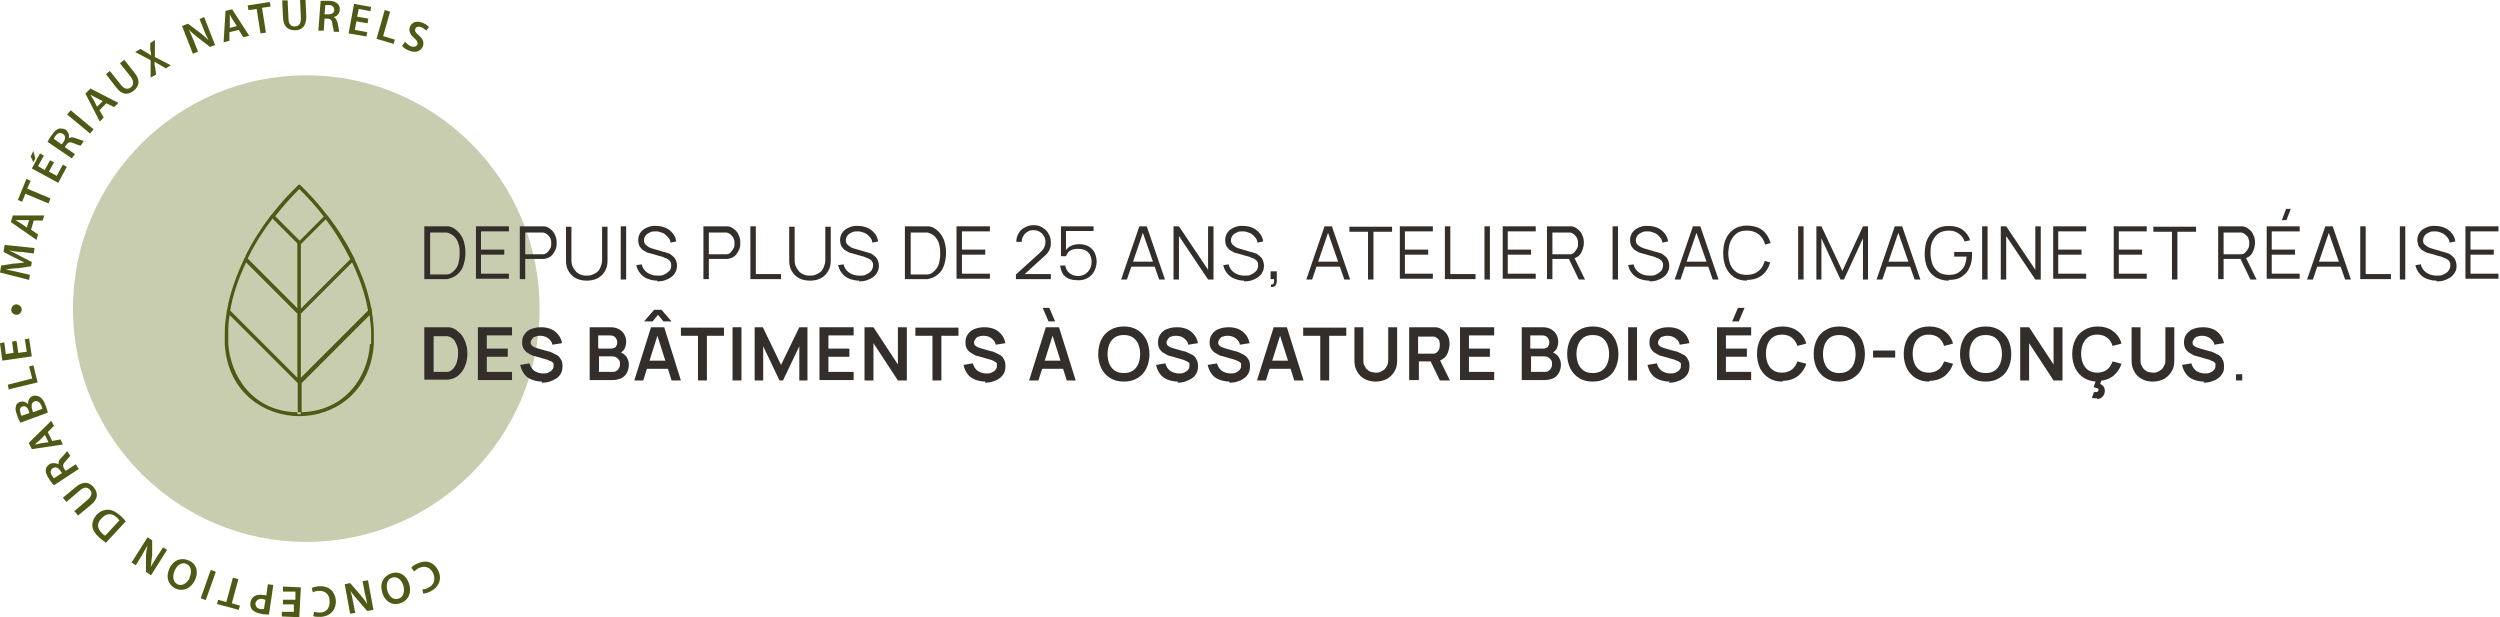 <?xml version="1.0" encoding="UTF-8"?>
<svg id="Calque_1" xmlns="http://www.w3.org/2000/svg" xmlns:xlink="http://www.w3.org/1999/xlink" version="1.1" viewBox="0 0 644 159">
  <!-- Generator: Adobe Illustrator 29.1.0, SVG Export Plug-In . SVG Version: 2.1.0 Build 142)  -->
  <defs>
    <style>
      .st0 {
        fill: none;
      }

      .st1 {
        fill: #4f5815;
      }

      .st2 {
        fill: #c9cdb0;
      }

      .st3 {
        fill: #332e2a;
      }

      .st4 {
        clip-path: url(#clippath);
      }
    </style>
    <clipPath id="clippath">
      <rect class="st0" width="139" height="159"/>
    </clipPath>
  </defs>
  <g id="Calque_11" data-name="Calque_1">
    <g class="st4">
      <g>
        <path class="st2" d="M78.9,139.6c33.2,0,60.1-26.9,60.1-60.1s-26.9-60.1-60.1-60.1-60.1,26.9-60.1,60.1,26.9,60.1,60.1,60.1Z"/>
        <path class="st1" d="M96.3,85.9c0-1.8-.2-3.7-.5-5.6,0-.4,0-.7-.2-1.1-.8-4.2-2.3-8.3-4.2-12.3,0-.3-.3-.6-.4-.9-1.8-3.6-4-7.1-6.4-10.2-.2-.2-.4-.5-.6-.7-2.1-2.8-4.4-5.2-6.6-7.4-.2-.2-.5-.2-.6,0-2.2,2.1-4.5,4.6-6.6,7.3-.2.2-.4.5-.6.7-2.4,3.2-4.6,6.6-6.4,10.3,0,.3-.3.6-.4.9-1.9,4-3.4,8.2-4.2,12.3,0,.4-.2.7-.2,1.1-.3,1.9-.5,3.7-.5,5.6v2.8c.8,12.7,10.5,18.5,19.2,18.5s18.3-5.8,19.2-18.5v-2.8h0ZM94.8,80l-17.3,17.3v-16.5l13.2-13.2c1.9,4,3.4,8.2,4.1,12.4h0ZM90.3,66.7l-12.8,12.8v-16.6l6.4-6.4c2.4,3.1,4.5,6.6,6.3,10.2h0ZM77.1,48.7c2.1,2.1,4.3,4.4,6.3,7.1l-6.2,6.2-6.3-6.3c2-2.6,4.1-4.9,6.2-7h0ZM70.3,56.4l6.3,6.3v16.7l-12.8-12.8c1.8-3.7,4-7.2,6.4-10.3h0ZM63.4,67.6l13.2,13.2v16.5l-17.3-17.3c.7-4.2,2.2-8.4,4.1-12.4ZM95.3,88.6c-.5,8.4-6.3,17.3-17.8,17.6v.5h-.9v-.5c-11.4-.2-17.2-9.2-17.8-17.6v-2.7c0-1.6,0-3.2.4-4.7l17.5,17.5v7.5h1v-7.5l17.5-17.5c.2,1.6.4,3.2.4,4.7v2.7h-.3Z"/>
        <path class="st1" d="M106,146.2c.2-.3.8-.8,1.7-1.1,2.2-1,4.2-.2,5.2,1.9,1.1,2.3,0,4.4-2.1,5.4-.8.4-1.5.5-1.8.5l-.2-1.1c.4,0,.9,0,1.5-.4,1.4-.6,2-2,1.3-3.7-.7-1.5-2.1-2.1-3.6-1.4-.5.2-1,.6-1.3.9l-.7-.9h0Z"/>
        <path class="st1" d="M98.5,152.7c-.8-2.5.3-4.3,2.3-5,2.1-.7,3.9.5,4.6,2.7.7,2.3-.2,4.3-2.3,5-2.1.7-3.9-.5-4.6-2.6h0ZM103.9,150.8c-.5-1.5-1.6-2.4-2.9-2s-1.6,1.8-1.2,3.4c.4,1.4,1.5,2.5,2.9,2,1.3-.4,1.6-1.9,1.2-3.4Z"/>
        <path class="st1" d="M94.8,149.5l1.4,7.6-1.6.3-2.5-2.9c-.7-.8-1.3-1.5-1.8-2.3h0c.3,1,.5,2,.7,3.1l.5,2.6-1.3.2-1.4-7.6,1.4-.3,2.6,3c.6.7,1.3,1.6,1.8,2.4h0c-.2-1-.4-2-.7-3.2l-.5-2.7,1.3-.2h0Z"/>
        <path class="st1" d="M80.3,151.5c.3-.2,1-.4,2-.5,2.4-.1,4,1.3,4.2,3.6.2,2.5-1.5,4.2-3.9,4.3-.9,0-1.6,0-1.9-.2l.2-1.1c.4.1.9.2,1.5.2,1.6,0,2.6-1.1,2.5-3,0-1.7-1.2-2.7-2.8-2.6-.6,0-1.2.2-1.5.4l-.3-1.1h0Z"/>
        <path class="st1" d="M73.2,154.5h2.9c0,.1,0-2.1,0-2.1h-3.2v-1.3l4.6.2-.4,7.7-4.5-.2v-1.2h3.1c0,.1,0-1.9,0-1.9h-2.8v-1.2h.2Z"/>
        <path class="st1" d="M69.3,158.3c-.5,0-1.2,0-2.1-.2-1-.2-1.7-.5-2.2-1-.4-.4-.6-1.1-.5-1.8s.4-1.3.9-1.6c.6-.5,1.5-.6,2.5-.4.3,0,.5,0,.7.1l.4-2.9,1.4.2-1.1,7.5h0ZM68.4,154.5c-.2,0-.4-.1-.7-.2-1-.2-1.7.3-1.9,1.1,0,.8.4,1.4,1.4,1.5h.8l.4-2.6h0v.2Z"/>
        <path class="st1" d="M59.7,155.4l2.1.6-.3,1.1-5.6-1.5.3-1.1,2.1.6,1.7-6.3,1.4.4-1.7,6.3h0Z"/>
        <path class="st1" d="M51.7,154.1l2.6-7.3,1.3.5-2.6,7.3-1.3-.5Z"/>
        <path class="st1" d="M43.6,146.5c1.1-2.3,3.1-3,5.1-2.1s2.5,3,1.5,5.1-3.1,3-5,2.1c-2-1-2.5-3.1-1.6-5h0ZM48.8,148.8c.7-1.4.5-2.9-.7-3.5s-2.5.2-3.1,1.7c-.6,1.3-.5,2.9.7,3.5,1.3.6,2.5-.3,3.2-1.7h-.1Z"/>
        <path class="st1" d="M43,141.7l-4.1,6.5-1.3-.9v-3.9c0-1,.2-2,.4-2.9h0c-.5.9-1,1.8-1.6,2.8l-1.4,2.3-1.1-.7,4.1-6.5,1.2.8v3.9c-.2,1-.2,2.1-.4,3h0c.5-.9,1-1.7,1.7-2.8l1.5-2.3,1.1.7h-.1Z"/>
        <path class="st1" d="M27.3,139.8c-.5-.3-1.1-.8-1.8-1.4-1.1-1-1.6-1.9-1.7-2.8-.1-.9.2-1.9,1-2.9.9-1,2-1.4,3-1.4s2.2.6,3.3,1.6c.6.6,1,1,1.3,1.4l-5.2,5.6h.1ZM30.7,134c-.1-.2-.3-.4-.5-.6-1.3-1.3-2.8-1.3-4.1.2-1.2,1.2-1.1,2.6.2,3.8.3.3.6.5.8.6l3.7-4h-.1Z"/>
        <path class="st1" d="M19.1,131.7l3.4-2.9c1.2-1,1.3-1.9.7-2.6-.7-.8-1.6-.8-2.7.2l-3.4,2.9-.9-1.1,3.4-2.8c1.8-1.5,3.4-1.3,4.6.2,1.1,1.4,1.1,2.9-.7,4.4l-3.4,2.8-.9-1.1h-.1Z"/>
        <path class="st1" d="M13.9,125c-.4-.4-.9-1-1.3-1.7-.6-.9-.9-1.7-.8-2.3,0-.5.4-1,.9-1.4.8-.5,1.8-.3,2.4,0h0c-.1-.6.1-1.2.7-1.7.7-.7,1.3-1.4,1.5-1.7l.8,1.2c-.1.2-.6.7-1.2,1.4-.7.7-.8,1.2-.4,1.9l.4.6,2.6-1.7.8,1.2-6.4,4.2h0ZM16,121.9l-.5-.7c-.5-.8-1.3-1-1.9-.6-.7.5-.7,1.2-.2,1.9.2.4.4.6.5.7l2-1.3h0Z"/>
        <path class="st1" d="M13.4,113.6l2.2-.4.6,1.3-8,1.2-.8-1.6,5.8-5.7.7,1.3-1.6,1.6,1.1,2.2h0ZM11.5,112.1l-1.4,1.4c-.4.3-.8.7-1.1,1h0c.4,0,1-.2,1.5-.3l2-.3-.9-1.8h-.1Z"/>
        <path class="st1" d="M5.2,108.8c-.2-.4-.6-1.1-.8-1.9-.4-1-.5-1.6-.3-2.2,0-.5.5-1,1.1-1.2.7-.2,1.4,0,2,.6h0c0-.8.3-1.8,1.3-2.1.6-.2,1.3,0,1.7.2.6.4,1.2,1.1,1.6,2.4.3.7.4,1.3.5,1.7l-7.1,2.6h0ZM7.6,106.5l-.2-.7c-.3-.9-.9-1.3-1.6-1.1-.7.2-.8.9-.5,1.7,0,.4.2.6.3.7l2-.7h0ZM10.9,105.3c0-.2-.1-.4-.2-.7-.3-.8-.9-1.5-1.8-1.2-.8.3-.9,1.2-.6,2.1l.2.7,2.4-.9h0Z"/>
        <path class="st1" d="M2.3,100.5l-.3-1.4,6.3-1.6-.8-3.1,1.1-.3,1.1,4.4-7.5,1.8h0v.2Z"/>
        <path class="st1" d="M4.3,88l.4,2.9,2.2-.3-.5-3.2,1.1-.2.7,4.6-7.6,1.1-.6-4.5,1.1-.2.4,3,2-.3-.4-2.9,1.1-.2v.2Z"/>
        <path class="st1" d="M4.3,81.1c-.8,0-1.4-.6-1.4-1.3s.6-1.4,1.3-1.4,1.4.6,1.4,1.3-.6,1.4-1.3,1.4h0Z"/>
        <path class="st1" d="M5.5,64.9c-1,0-2.2-.2-3.2-.4h0c.9.4,1.9.9,2.8,1.4l3.1,1.6-.2,1.1-3.4.5c-1,0-2.1.2-3.1.3h0c1,.2,2.2.5,3.2.7l3,.7-.2,1.3-7.5-1.9.3-1.8,3.2-.5c.9,0,1.9-.2,2.8-.3h0c-.8-.4-1.7-.8-2.5-1.2l-2.9-1.5.3-1.8,7.7.8-.2,1.4-3.1-.4h0Z"/>
        <path class="st1" d="M7.9,59.1l1.9,1.3-.4,1.4-6.6-4.6.5-1.7h8.1c0,0-.4,1.3-.4,1.3h-2.3l-.7,2.4h-.1ZM7.5,56.7h-3.5c.4.3.9.5,1.3.8l1.6,1.1.6-1.9h0Z"/>
        <path class="st1" d="M6.5,50l-.8,2-1.1-.5,2.2-5.4,1.1.5-.9,2,6,2.5-.5,1.3-6-2.5h0Z"/>
        <path class="st1" d="M8.6,38.9l.5,1.9-.5,1-.7-1.5.7-1.4ZM14,41.7l-1.4,2.5,2,1.1,1.6-2.9,1,.6-2.2,4.1-6.8-3.7,2.1-3.9,1,.6-1.5,2.7,1.7,1,1.4-2.5,1,.5h0Z"/>
        <path class="st1" d="M12.3,36.5c.2-.5.6-1.2,1.1-1.8.6-.9,1.2-1.4,1.9-1.6.5,0,1.1,0,1.6.3.8.6,1,1.5.8,2.2h0c.5-.3,1.1-.3,1.8,0,.9.3,1.8.7,2.1.7l-.8,1.2c-.3,0-.9-.2-1.8-.6-1-.4-1.4-.3-1.9.4l-.4.6,2.6,1.8-.8,1.1-6.3-4.3h0ZM15.9,37.2l.5-.7c.5-.8.5-1.6-.2-2-.7-.5-1.4-.2-1.9.5-.3.4-.4.6-.4.8l2,1.4Z"/>
        <path class="st1" d="M18.2,28.4l5.9,4.9-.9,1.1-5.9-4.9.9-1.1h0Z"/>
        <path class="st1" d="M25.6,28.3l1.1,2-1,1-3.7-7.2,1.3-1.3,7.2,3.7-1.1,1.1-2-1-1.7,1.7h0ZM26.4,26l-1.8-.9c-.4-.2-.9-.5-1.3-.7h0c.2.4.5.9.8,1.3l.9,1.8,1.4-1.4h0Z"/>
        <path class="st1" d="M28.3,18.3l2.8,3.5c.9,1.2,1.9,1.3,2.6.7.8-.6.8-1.6,0-2.7l-2.8-3.5,1.1-.9,2.7,3.4c1.5,1.9,1.2,3.4-.3,4.6-1.4,1.1-2.9,1.1-4.4-.8l-2.7-3.5,1.1-.9h0Z"/>
        <path class="st1" d="M42.7,17.6l-1.5-.9c-.6-.3-1-.6-1.4-.8h0c0,.5,0,1,.2,1.6l.2,1.7-1.4.8v-4.5l-4-2.1,1.4-.8,1.5.9c.5.3.8.5,1.2.8h0c0-.5,0-.9-.2-1.4v-1.8c0,0,1.2-.8,1.2-.8v4.4l4.1,2.1-1.4.9h.1Z"/>
        <path class="st1" d="M49.7,13.9l-2.8-7.2,1.5-.6,3.1,2.3c.8.6,1.5,1.3,2.2,1.9h0c-.5-.9-.9-1.8-1.3-2.9l-1-2.5,1.2-.5,2.8,7.2-1.3.5-3.1-2.4c-.8-.6-1.6-1.3-2.3-2h0c.4.9.8,1.9,1.3,3l1,2.6-1.2.5h-.1Z"/>
        <path class="st1" d="M59.1,8.2v2.3l-1.5.4.5-8.1,1.7-.4,4.4,6.8-1.5.4-1.2-1.9-2.4.6h0ZM61,6.7l-1.1-1.7c-.3-.4-.5-.9-.7-1.3h0v3.5l1.8-.5h0Z"/>
        <path class="st1" d="M66.2,2.3l-2.2.3-.2-1.2,5.7-.9.2,1.2-2.2.3,1,6.4-1.4.2-1-6.4h.1Z"/>
        <path class="st1" d="M74.1.2l.2,4.5c0,1.5.7,2.2,1.7,2.1,1,0,1.6-.8,1.5-2.3l-.2-4.5h1.4l.2,4.3c0,2.4-1.1,3.5-2.9,3.5s-3-.9-3.1-3.3l-.2-4.4h1.4Z"/>
        <path class="st1" d="M82.6.2h2.1c1.1,0,1.8.3,2.3.8.4.4.6.9.5,1.6,0,1-.8,1.6-1.5,1.8h0c.5.3.8.8,1,1.6.2,1,.3,1.9.4,2.2h-1.4c0-.3-.2-1-.4-2,0-1-.5-1.4-1.3-1.4h-.7l-.2,3.1h-1.4c0,0,.6-7.7.6-7.7h0ZM83.7,3.7h.8c.9,0,1.6-.3,1.6-1.1s-.5-1.3-1.4-1.3h-.9l-.2,2.4h0Z"/>
        <path class="st1" d="M94.7,6l-2.9-.5-.4,2.2,3.2.6-.2,1.1-4.6-.8,1.4-7.6,4.4.8-.2,1.1-3-.6-.4,2,2.9.5-.2,1.1h0Z"/>
        <path class="st1" d="M99.2,2.6l1.3.4-1.8,6.3,3,.9-.3,1.1-4.4-1.3,2.1-7.4h.1Z"/>
        <path class="st1" d="M104.3,10.7c.3.4.9.9,1.5,1.2.8.3,1.5.1,1.7-.4s0-1-.8-1.7c-1-.9-1.5-1.8-1.1-2.9.5-1.2,1.8-1.7,3.3-1,.8.3,1.3.7,1.6,1.1l-.7.9c-.2-.2-.6-.6-1.3-.9-.8-.3-1.4,0-1.5.4-.2.6,0,1,.9,1.7,1.1,1,1.4,1.8,1,2.9-.5,1.1-1.7,1.8-3.6,1-.8-.3-1.5-.8-1.7-1.2l.7-1h0Z"/>
      </g>
    </g>
    <path class="st3" d="M109.3,72v-13.7h5.9c1,0,1.9.5,2.6,1.2.7.6,1.2,1.4,1.6,2.4.3,1,.5,2,.5,3.2s-.2,2.2-.5,3.2-.9,1.8-1.6,2.4-1.6,1-2.6,1.2h-5.9ZM110.8,70.7h4.3c.8,0,1.4-.5,1.9-1s.9-1.1,1.1-1.9.3-1.6.3-2.5,0-1.8-.3-2.5c-.2-.8-.6-1.4-1.1-1.9s-1.1-.8-1.9-1h-4.3v11-.2Z"/>
    <path class="st3" d="M122.6,72v-13.7h8.5v1.3h-7.2v4.7h6v1.3h-6v4.9h7.2v1.3h-8.5v.2Z"/>
    <path class="st3" d="M133.9,72v-13.7h6.2c.7,0,1.3.4,1.8.8.5.4.9.9,1.1,1.5.3.6.4,1.2.4,2s-.1,1.4-.4,1.9c-.3.6-.6,1.1-1.1,1.5s-1.1.6-1.8.7h-4.8v5.2h-1.4ZM135.3,65.5h4.6c.5,0,.9-.3,1.2-.6.3-.3.5-.6.7-1s.2-.8.2-1.2,0-.8-.2-1.2c-.1-.4-.4-.7-.7-1s-.7-.5-1.2-.6h-4.6v5.8-.2Z"/>
    <path class="st3" d="M151.2,72.3c-1,0-2-.2-2.8-.6s-1.4-1-1.9-1.8-.7-1.7-.7-2.8v-8.7h1.4v8.6c0,.7.1,1.3.4,1.8.2.5.6.9.9,1.3.4.3.8.6,1.3.7.5.2.9.2,1.3.2s.9,0,1.4-.2.9-.4,1.3-.7c.4-.3.7-.8.9-1.3s.4-1.1.4-1.8v-8.6h1.4v8.7c0,1.1-.2,2-.7,2.8s-1.1,1.4-1.9,1.8c-.8.4-1.7.6-2.8.6h.1Z"/>
    <path class="st3" d="M159.9,72v-13.7h1.4v13.7h-1.4Z"/>
    <path class="st3" d="M169.4,72.3c-1,0-1.8-.2-2.6-.5s-1.4-.8-1.9-1.4-.8-1.3-1-2.1l1.4-.2c.2.9.7,1.6,1.4,2.1s1.6.8,2.6.8,1.3,0,1.8-.3c.5-.2.9-.5,1.3-.9s.5-.9.5-1.4,0-.7-.2-.9c-.1-.3-.3-.5-.5-.6-.2-.2-.4-.3-.7-.4-.2,0-.5-.2-.7-.3l-3.5-1c-.4,0-.8-.3-1.2-.5s-.7-.4-.9-.7c-.3-.3-.5-.6-.6-.9-.1-.4-.2-.8-.2-1.2,0-.8.2-1.4.6-2,.4-.6,1-1,1.7-1.3s1.5-.5,2.4-.4c.9,0,1.7.2,2.4.5s1.3.8,1.8,1.4c.5.6.8,1.3.9,2.1l-1.5.3c0-.6-.3-1.1-.7-1.5s-.8-.8-1.3-1-1.1-.4-1.7-.4-1.2,0-1.6.3c-.5.2-.9.5-1.1.8-.3.4-.4.8-.4,1.2s.1.8.4,1.1c.3.3.6.5.9.7.4.2.7.3,1.1.4l2.7.8c.3,0,.6.2,1,.3.4,0,.7.3,1.1.6.4.3.7.6.9,1s.4,1,.4,1.6-.1,1.2-.4,1.7c-.2.5-.6.9-1.1,1.3-.4.3-1,.6-1.6.8-.6.2-1.3.3-2,.3v-.2Z"/>
    <path class="st3" d="M181.2,72v-13.7h6.2c.7,0,1.3.4,1.8.8.5.4.9.9,1.1,1.5.3.6.4,1.2.4,2s-.1,1.4-.4,1.9c-.3.6-.6,1.1-1.1,1.5s-1.1.6-1.8.7h-4.8v5.2h-1.4ZM182.6,65.5h4.6c.5,0,.9-.3,1.1-.6.3-.3.5-.6.7-1s.2-.8.2-1.2,0-.8-.2-1.2c-.1-.4-.4-.7-.7-1s-.7-.5-1.1-.6h-4.6v5.8-.2Z"/>
    <path class="st3" d="M193.3,72v-13.7h1.4v12.3h6.5v1.3h-7.9Z"/>
    <path class="st3" d="M208.7,72.3c-1,0-2-.2-2.8-.6s-1.4-1-1.9-1.8-.7-1.7-.7-2.8v-8.7h1.4v8.6c0,.7.1,1.3.4,1.8.2.5.6.9.9,1.3.4.3.8.6,1.3.7.5.2.9.2,1.3.2s.9,0,1.4-.2.9-.4,1.3-.7c.4-.3.7-.8.9-1.3s.4-1.1.4-1.8v-8.6h1.4v8.7c0,1.1-.2,2-.7,2.8s-1.1,1.4-1.9,1.8c-.8.4-1.7.6-2.8.6h.1Z"/>
    <path class="st3" d="M221.4,72.3c-1,0-1.8-.2-2.6-.5s-1.4-.8-1.9-1.4-.8-1.3-1-2.1l1.4-.2c.2.9.7,1.6,1.4,2.1s1.6.8,2.6.8,1.3,0,1.8-.3c.5-.2,1-.5,1.3-.9s.5-.9.5-1.4,0-.7-.2-.9c-.1-.3-.3-.5-.5-.6-.2-.2-.4-.3-.7-.4-.2,0-.5-.2-.7-.3l-3.5-1c-.4,0-.8-.3-1.2-.5s-.7-.4-.9-.7c-.3-.3-.5-.6-.6-.9-.1-.4-.2-.8-.2-1.2,0-.8.2-1.4.6-2,.4-.6,1-1,1.7-1.3s1.5-.5,2.4-.4c.9,0,1.7.2,2.4.5s1.3.8,1.8,1.4c.5.6.8,1.3.9,2.1l-1.5.3c0-.6-.3-1.1-.7-1.5-.3-.4-.8-.8-1.3-1s-1.1-.4-1.7-.4-1.2,0-1.6.3c-.5.2-.9.5-1.1.8-.3.4-.4.8-.4,1.2s.1.8.4,1.1c.3.3.6.5.9.7.4.2.7.3,1.1.4l2.7.8c.3,0,.6.2,1,.3.4,0,.7.3,1.1.6.4.3.7.6.9,1s.4,1,.4,1.6-.1,1.2-.4,1.7c-.2.5-.6.9-1.1,1.3-.4.3-1,.6-1.6.8-.6.2-1.3.3-2,.3v-.2Z"/>
    <path class="st3" d="M233.1,72v-13.7h5.9c1,0,1.9.5,2.6,1.2.7.6,1.2,1.4,1.6,2.4.3,1,.5,2,.5,3.2s-.2,2.2-.5,3.2-.9,1.8-1.6,2.4c-.7.6-1.6,1-2.6,1.2h-5.9ZM234.6,70.7h4.3c.8,0,1.4-.5,1.9-1s.9-1.1,1.1-1.9c.2-.8.3-1.6.3-2.5s-.1-1.8-.3-2.5-.6-1.4-1.1-1.9-1.1-.8-1.9-1h-4.3v11-.2Z"/>
    <path class="st3" d="M246.4,72v-13.7h8.6v1.3h-7.2v4.7h6v1.3h-6v4.9h7.2v1.3h-8.6v.2Z"/>
    <path class="st3" d="M261.7,72v-1.3l6.2-5.6c.5-.5.9-.9,1.1-1.4.2-.4.3-.9.3-1.4s-.1-1.1-.4-1.5c-.3-.5-.6-.8-1.1-1.1-.4-.3-1-.4-1.5-.4s-1.1,0-1.6.4c-.5.3-.8.6-1.1,1.1-.3.5-.4,1-.4,1.5h-1.4c0-.8.2-1.6.6-2.2.4-.7.9-1.2,1.6-1.5.7-.4,1.4-.6,2.3-.6s1.6.2,2.2.6c.7.4,1.2.9,1.6,1.6.4.7.6,1.4.6,2.2s0,1.1-.2,1.5c-.1.4-.3.8-.6,1.2-.3.4-.6.7-1.1,1.1l-5.5,5-.2-.6h7.6v1.3h-9Z"/>
    <path class="st3" d="M288.8,72l4.7-13.7h1.9l4.7,13.7h-1.5l-4.5-12.9h.6l-4.4,12.9h-1.5ZM290.9,68.7v-1.3h7.1v1.3h-7.1Z"/>
    <path class="st3" d="M302.3,72v-13.7h1.4l7.5,11.2v-11.2h1.4v13.7h-1.4l-7.5-11.2v11.2h-1.4Z"/>
    <path class="st3" d="M320.6,72.3c-1,0-1.8-.2-2.6-.5-.8-.3-1.4-.8-1.9-1.4s-.8-1.3-1-2.1l1.4-.2c.2.9.7,1.6,1.4,2.1.7.5,1.6.8,2.6.8s1.3,0,1.8-.3c.5-.2.9-.5,1.3-.9.3-.4.5-.9.5-1.4s0-.7-.2-.9c-.1-.3-.3-.5-.5-.6-.2-.2-.4-.3-.7-.4-.2,0-.5-.2-.7-.3l-3.5-1c-.4,0-.8-.3-1.2-.5-.4-.2-.7-.4-.9-.7-.3-.3-.5-.6-.6-.9-.1-.4-.2-.8-.2-1.2,0-.8.2-1.4.6-2s1-1,1.7-1.3,1.5-.5,2.4-.4c.9,0,1.7.2,2.4.5.7.3,1.3.8,1.8,1.4.5.6.8,1.3.9,2.1l-1.5.3c0-.6-.3-1.1-.7-1.5-.3-.4-.8-.8-1.3-1s-1.1-.4-1.7-.4-1.2,0-1.6.3c-.5.2-.9.5-1.1.8-.3.4-.4.8-.4,1.2s.1.8.4,1.1.6.5.9.7c.4.2.7.3,1.1.4l2.7.8c.3,0,.6.2,1,.3.4,0,.7.3,1.1.6.4.3.7.6.9,1,.2.4.4,1,.4,1.6s-.1,1.2-.4,1.7c-.2.5-.6.9-1.1,1.3-.4.3-1,.6-1.6.8-.6.2-1.3.3-2,.3v-.2Z"/>
    <path class="st3" d="M327.4,74v-.7c.3,0,.5,0,.6-.2.1,0,.2-.3.2-.5v-.7h-.9v-2h1.6v2.4c0,.6-.1,1-.4,1.3s-.7.4-1.2.3h0Z"/>
    <path class="st3" d="M336.5,72l4.7-13.7h1.9l4.7,13.7h-1.5l-4.5-12.9h.6l-4.4,12.9h-1.5ZM338.5,68.7v-1.3h7.1v1.3h-7.1Z"/>
    <path class="st3" d="M352.4,72v-12.3h-4.8v-1.3h11v1.3h-4.8v12.3h-1.4Z"/>
    <path class="st3" d="M360.6,72v-13.7h8.5v1.3h-7.2v4.7h6v1.3h-6v4.9h7.2v1.3h-8.5v.2Z"/>
    <path class="st3" d="M372.2,72v-13.7h1.4v12.3h6.5v1.3h-7.9Z"/>
    <path class="st3" d="M382.4,72v-13.7h1.4v13.7h-1.4Z"/>
    <path class="st3" d="M387.1,72v-13.7h8.5v1.3h-7.2v4.7h6v1.3h-6v4.9h7.2v1.3h-8.5v.2Z"/>
    <path class="st3" d="M398.5,72v-13.7h6.2c.7,0,1.3.4,1.8.8.5.4.9.9,1.1,1.5.3.6.4,1.2.4,2s-.3,1.9-.8,2.7c-.5.8-1.3,1.2-2.3,1.4h-.5c0,0-4.5,0-4.5,0v5.2s-1.4,0-1.4,0ZM406.7,72l-2.7-5.6,1.3-.5,3,6.1h-1.6,0ZM399.9,65.5h4.6c.5,0,.9-.3,1.1-.6.3-.3.5-.6.7-1s.2-.8.2-1.2,0-.8-.2-1.2c-.1-.4-.4-.7-.7-1-.3-.3-.7-.5-1.1-.6h-4.6v5.8-.2Z"/>
    <path class="st3" d="M415.4,72v-13.7h1.4v13.7h-1.4Z"/>
    <path class="st3" d="M424.9,72.3c-1,0-1.8-.2-2.6-.5-.8-.3-1.4-.8-1.9-1.4s-.8-1.3-1-2.1l1.4-.2c.2.9.7,1.6,1.4,2.1.7.5,1.6.8,2.6.8s1.3,0,1.8-.3c.5-.2.9-.5,1.3-.9.3-.4.5-.9.5-1.4s0-.7-.2-.9c-.1-.3-.3-.5-.5-.6-.2-.2-.4-.3-.7-.4-.2,0-.5-.2-.7-.3l-3.5-1c-.4,0-.8-.3-1.2-.5-.4-.2-.7-.4-.9-.7-.3-.3-.5-.6-.6-.9-.1-.4-.2-.8-.2-1.2,0-.8.2-1.4.6-2s1-1,1.7-1.3,1.5-.5,2.4-.4c.9,0,1.7.2,2.4.5.7.3,1.3.8,1.8,1.4.5.6.8,1.3.9,2.1l-1.5.3c0-.6-.3-1.1-.7-1.5-.3-.4-.8-.8-1.3-1s-1.1-.4-1.7-.4-1.2,0-1.6.3c-.5.2-.9.5-1.1.8-.3.4-.4.8-.4,1.2s.1.8.4,1.1.6.5,1,.7.7.3,1.1.4l2.7.8c.3,0,.6.2,1,.3.4,0,.7.3,1.1.6.4.3.7.6.9,1,.2.4.4,1,.4,1.6s-.1,1.2-.4,1.7c-.2.5-.6.9-1.1,1.3-.4.3-1,.6-1.6.8-.6.2-1.3.3-2,.3v-.2Z"/>
    <path class="st3" d="M431.4,72l4.7-13.7h1.9l4.7,13.7h-1.5l-4.5-12.9h.6l-4.4,12.9h-1.5ZM433.5,68.7v-1.3h7.1v1.3h-7.1Z"/>
    <path class="st3" d="M450.1,72.3c-1.4,0-2.5-.3-3.4-.9s-1.6-1.4-2.1-2.5-.7-2.3-.7-3.7.2-2.6.7-3.7c.5-1.1,1.2-1.9,2.1-2.5s2.1-.9,3.4-.9,2.9.4,3.9,1.2,1.7,1.9,2.1,3.3l-1.4.4c-.3-1.1-.8-1.9-1.6-2.6-.8-.6-1.7-1-3-1s-2,.2-2.7.7-1.2,1.2-1.6,2c-.4.9-.5,1.9-.6,3,0,1.1.2,2.1.5,3,.4.9.9,1.5,1.6,2s1.6.7,2.7.7,2.2-.3,3-1c.8-.6,1.3-1.5,1.6-2.6l1.4.4c-.4,1.4-1.1,2.5-2.1,3.3s-2.3,1.2-3.9,1.2v.2Z"/>
    <path class="st3" d="M463.2,72v-13.7h1.4v13.7h-1.4Z"/>
    <path class="st3" d="M467.9,72v-13.7h1.3l5.4,11.5,5.3-11.5h1.3v13.7h-1.3v-10.6l-4.9,10.6h-.9l-4.9-10.6v10.6h-1.3Z"/>
    <path class="st3" d="M483.4,72l4.7-13.7h1.9l4.7,13.7h-1.5l-4.5-12.9h.6l-4.4,12.9h-1.5ZM485.5,68.7v-1.3h7.1v1.3h-7.1Z"/>
    <path class="st3" d="M502,72.3c-1,0-1.8-.2-2.6-.5-.8-.3-1.4-.8-2-1.4-.5-.6-1-1.4-1.2-2.2-.3-.9-.4-1.9-.4-2.9s.2-2.7.7-3.7c.5-1.1,1.2-1.9,2.1-2.5s2-.9,3.4-.9,2.6.3,3.6,1c.9.7,1.6,1.6,1.9,2.7l-1.4.3c-.3-.8-.8-1.5-1.5-2s-1.5-.8-2.5-.8-2,.2-2.7.7-1.2,1.2-1.6,2c-.4.9-.5,1.9-.5,3s.2,2.1.5,3c.4.9.9,1.5,1.6,2s1.6.7,2.7.7,1.8-.2,2.4-.6,1.1-.9,1.5-1.6c.3-.7.5-1.5.6-2.5h-3.2v-1.2h4.6v.8c0,1.2-.2,2.3-.7,3.3-.4,1-1.1,1.7-2,2.3-.9.6-2,.8-3.3.8v.2Z"/>
    <path class="st3" d="M510.6,72v-13.7h1.4v13.7h-1.4Z"/>
    <path class="st3" d="M515.4,72v-13.7h1.4l7.5,11.2v-11.2h1.4v13.7h-1.4l-7.5-11.2v11.2h-1.4Z"/>
    <path class="st3" d="M528.9,72v-13.7h8.5v1.3h-7.2v4.7h6v1.3h-6v4.9h7.2v1.3h-8.5v.2Z"/>
    <path class="st3" d="M544.5,72v-13.7h8.5v1.3h-7.2v4.7h6v1.3h-6v4.9h7.2v1.3h-8.5v.2Z"/>
    <path class="st3" d="M559.5,72v-12.3h-4.8v-1.3h11v1.3h-4.8v12.3h-1.4Z"/>
    <path class="st3" d="M571.4,72v-13.7h6.2c.7,0,1.3.4,1.8.8.5.4.9.9,1.1,1.5.3.6.4,1.2.4,2s-.3,1.9-.8,2.7c-.5.8-1.3,1.2-2.3,1.4h-.5c0,0-4.5,0-4.5,0v5.2s-1.4,0-1.4,0ZM579.7,72l-2.7-5.6,1.3-.5,3,6.1h-1.6ZM572.8,65.5h4.6c.5,0,.9-.3,1.1-.6.3-.3.5-.6.7-1s.2-.8.2-1.2,0-.8-.2-1.2c0-.4-.4-.7-.7-1s-.7-.5-1.1-.6h-4.6v5.8-.2Z"/>
    <path class="st3" d="M589,56.7h-1.2l1.1-2.9h1.2l-1.1,2.9ZM583.9,72v-13.7h8.5v1.3h-7.2v4.7h6v1.3h-6v4.9h7.2v1.3h-8.5v.2Z"/>
    <path class="st3" d="M594.3,72l4.7-13.7h1.9l4.7,13.7h-1.5l-4.5-12.9h.6l-4.4,12.9h-1.5ZM596.4,68.7v-1.3h7.1v1.3h-7.1Z"/>
    <path class="st3" d="M608,72v-13.7h1.4v12.3h6.5v1.3h-7.9Z"/>
    <path class="st3" d="M618.2,72v-13.7h1.4v13.7h-1.4Z"/>
    <path class="st3" d="M627.7,72.3c-1,0-1.8-.2-2.6-.5s-1.4-.8-1.9-1.4-.8-1.3-1-2.1l1.4-.2c.2.9.7,1.6,1.4,2.1s1.6.8,2.6.8,1.3,0,1.8-.3c.5-.2,1-.5,1.3-.9s.5-.9.5-1.4,0-.7-.2-.9c0-.3-.3-.5-.5-.6-.2-.2-.4-.3-.7-.4-.2,0-.5-.2-.7-.3l-3.5-1c-.4,0-.8-.3-1.2-.5s-.7-.4-.9-.7c-.3-.3-.5-.6-.6-.9,0-.4-.2-.8-.2-1.2,0-.8.2-1.4.6-2,.4-.6,1-1,1.7-1.3s1.5-.5,2.4-.4c.9,0,1.7.2,2.4.5s1.3.8,1.8,1.4c.5.6.8,1.3.9,2.1l-1.5.3c0-.6-.3-1.1-.7-1.5-.3-.4-.8-.8-1.3-1s-1.1-.4-1.7-.4-1.2,0-1.6.3c-.5.2-.9.5-1.1.8-.3.4-.4.8-.4,1.2s0,.8.4,1.1c.3.3.6.5,1,.7s.7.3,1.1.4l2.7.8c.3,0,.6.2,1,.3.4,0,.7.3,1.1.6.4.3.7.6.9,1s.4,1,.4,1.6,0,1.2-.4,1.7c-.2.5-.6.9-1.1,1.3-.5.3-1,.6-1.6.8-.6.2-1.3.3-2,.3v-.2Z"/>
    <path class="st3" d="M635.1,72v-13.7h8.5v1.3h-7.2v4.7h6v1.3h-6v4.9h7.2v1.3h-8.5v.2Z"/>
    <path class="st3" d="M109.3,98v-13.7h6.1c1.1,0,2,.5,2.7,1.2.8.6,1.3,1.4,1.7,2.4.4,1,.6,2,.6,3.2s-.2,2.2-.6,3.2-1,1.8-1.7,2.4-1.7,1-2.7,1.1h-6.1v.2ZM111.7,95.8h3.5c.6,0,1.2-.4,1.6-.9s.7-1,.9-1.7c.2-.7.3-1.3.3-2.1s0-1.4-.3-2.1-.5-1.2-.9-1.6-.9-.7-1.6-.8h-3.5v9.4-.2Z"/>
    <path class="st3" d="M123.1,98v-13.7h8.8v2.1h-6.5v3.4h5.4v2.1h-5.4v3.9h6.5v2.1h-8.8,0Z"/>
    <path class="st3" d="M139.7,98.3c-1,0-1.9-.2-2.7-.5s-1.5-.8-2-1.5-.8-1.4-1-2.3l2.4-.4c.2.8.6,1.4,1.2,1.9.6.4,1.4.7,2.2.7s.9,0,1.4-.2c.4-.2.8-.4,1-.7.3-.3.4-.6.4-1.1v-.5c0-.2-.2-.3-.3-.4s-.3-.2-.5-.3c-.2,0-.4-.2-.7-.3l-3.5-1c-.3,0-.6-.2-1-.4-.3-.2-.7-.4-1-.6-.3-.3-.6-.6-.8-1s-.3-.9-.3-1.5c0-.9.2-1.6.7-2.2.4-.6,1.1-1.1,1.8-1.3.8-.3,1.6-.4,2.5-.4s1.8.2,2.5.5,1.3.8,1.8,1.4.8,1.3,1,2.2l-2.5.4c-.1-.5-.3-.9-.6-1.2-.3-.3-.6-.6-1.1-.8-.4-.2-.9-.3-1.3-.3s-.9,0-1.3.2c-.4,0-.7.3-.9.6-.2.3-.4.6-.4.9s.1.6.3.8c.2.2.5.4.8.5s.6.2.9.3l2.5.7c.3,0,.7.2,1.1.4l1.2.6c.4.2.7.6,1,1.1.3.4.4,1,.4,1.7s-.1,1.3-.4,1.9c-.3.5-.7,1-1.2,1.3s-1.1.6-1.7.8c-.6.2-1.3.3-2,.3v-.3Z"/>
    <path class="st3" d="M151.9,98v-13.7h5.4c.9,0,1.7.2,2.3.6s1,.8,1.3,1.4.4,1.2.4,1.8-.2,1.4-.5,1.9c-.4.5-.8.9-1.5,1.1v-.5c.9.2,1.5.6,2,1.2.4.6.7,1.3.7,2.1s-.2,1.5-.5,2.1-.8,1.1-1.4,1.4c-.6.3-1.4.5-2.3.5h-6,.1ZM154.2,95.8h3.4c.4,0,.8,0,1.1-.2s.6-.4.7-.7c.2-.3.3-.6.3-1.1s0-.7-.2-1-.4-.5-.7-.7-.7-.3-1.1-.3h-3.4v3.9h-.1ZM154.2,89.8h3.1c.3,0,.6,0,.9-.2.3,0,.5-.3.6-.6.2-.2.2-.6.2-.9s-.2-.9-.5-1.2c-.3-.3-.7-.5-1.3-.5h-3.1v3.3h.1Z"/>
    <path class="st3" d="M165.9,82.8l2.6-3h1.9l2.6,3h-2.1l-1.4-1.7-1.4,1.7h-2.2ZM163.4,98l4.3-13.7h3.4l4.3,13.7h-2.4l-3.9-12.3h.5l-3.9,12.3h-2.4,0ZM165.8,95v-2.1h7.2v2.1h-7.2Z"/>
    <path class="st3" d="M179.8,98v-11.5h-4.4v-2.1h11.1v2.1h-4.4v11.5h-2.3Z"/>
    <path class="st3" d="M188.7,98v-13.7h2.3v13.7h-2.3Z"/>
    <path class="st3" d="M194.4,98v-13.7h2.1l4.7,9.7,4.7-9.7h2.1v13.7h-2.1v-8.8l-4.2,8.8h-.9l-4.2-8.8v8.8h-2.2Z"/>
    <path class="st3" d="M211.1,98v-13.7h8.8v2.1h-6.5v3.4h5.4v2.1h-5.4v3.9h6.5v2.1h-8.8Z"/>
    <path class="st3" d="M222.7,98v-13.7h2.3l6.3,9.6v-9.6h2.3v13.7h-2.3l-6.3-9.6v9.6h-2.3Z"/>
    <path class="st3" d="M240.2,98v-11.5h-4.4v-2.1h11.1v2.1h-4.4v11.5h-2.3Z"/>
    <path class="st3" d="M253.9,98.3c-1,0-1.9-.2-2.7-.5s-1.5-.8-2-1.5-.8-1.4-1-2.3l2.4-.4c.2.8.6,1.4,1.2,1.9.6.4,1.4.7,2.2.7s.9,0,1.4-.2c.4-.2.8-.4,1-.7.3-.3.4-.6.4-1.1v-.5c0-.2-.2-.3-.3-.4-.1,0-.3-.2-.5-.3s-.4-.2-.7-.3l-3.5-1c-.3,0-.6-.2-1-.4-.3-.2-.7-.4-1-.6-.3-.3-.6-.6-.8-1s-.3-.9-.3-1.5c0-.9.2-1.6.7-2.2.4-.6,1.1-1.1,1.8-1.3.8-.3,1.6-.4,2.5-.4s1.8.2,2.5.5c.7.3,1.3.8,1.8,1.4s.8,1.3,1,2.2l-2.5.4c-.1-.5-.3-.9-.6-1.2-.3-.3-.6-.6-1.1-.8-.4-.2-.9-.3-1.3-.3s-.9,0-1.3.2c-.4,0-.7.3-.9.6-.2.3-.4.6-.4.9s.1.6.3.8c.2.2.5.4.8.5s.6.2.9.3l2.5.7c.3,0,.7.2,1.1.4s.8.4,1.2.6c.4.3.7.6.9,1.1.3.4.4,1,.4,1.7s-.1,1.3-.4,1.9c-.3.5-.7,1-1.2,1.3-.5.4-1.1.6-1.7.8-.6.2-1.3.3-2,.3l.2-.3Z"/>
    <path class="st3" d="M270.1,82.8l-1.5-3.5h1.7l1.5,3.5h-1.7ZM277.2,98h-2.4l-3.9-12.3h.5l-3.9,12.3h-2.4l4.3-13.7h3.4l4.3,13.7h.1ZM274.8,95h-7.2v-2.1h7.2v2.1Z"/>
    <path class="st3" d="M289.5,98.3c-1.4,0-2.5-.3-3.5-.9s-1.7-1.4-2.3-2.5c-.5-1.1-.8-2.3-.8-3.7s.3-2.7.8-3.7c.5-1.1,1.3-1.9,2.3-2.5s2.1-.9,3.5-.9,2.5.3,3.5.9,1.7,1.4,2.3,2.5c.5,1.1.8,2.3.8,3.7s-.3,2.7-.8,3.7c-.5,1.1-1.3,1.9-2.3,2.5s-2.1.9-3.5.9ZM289.5,96.1c.9,0,1.7-.2,2.3-.6.6-.4,1.1-1,1.4-1.7s.5-1.6.5-2.6-.2-1.9-.5-2.6-.8-1.3-1.4-1.7c-.6-.4-1.4-.6-2.3-.6s-1.7.2-2.3.6-1.1,1-1.4,1.7-.5,1.6-.5,2.6.2,1.9.5,2.6.8,1.3,1.4,1.7c.6.4,1.4.6,2.3.6Z"/>
    <path class="st3" d="M303.5,98.3c-1,0-1.9-.2-2.7-.5-.8-.3-1.5-.8-2-1.5s-.8-1.4-1-2.3l2.4-.4c.2.8.6,1.4,1.2,1.9.6.4,1.4.7,2.2.7s.9,0,1.4-.2c.4-.2.8-.4,1-.7.3-.3.4-.6.4-1.1v-.5c0-.2-.2-.3-.3-.4-.1,0-.3-.2-.5-.3-.2,0-.4-.2-.7-.3l-3.5-1c-.3,0-.6-.2-1-.4-.3-.2-.7-.4-1-.6-.3-.3-.6-.6-.8-1-.2-.4-.3-.9-.3-1.5,0-.9.2-1.6.7-2.2.4-.6,1.1-1.1,1.8-1.3.8-.3,1.6-.4,2.5-.4s1.8.2,2.5.5,1.3.8,1.8,1.4.8,1.3,1,2.2l-2.5.4c-.1-.5-.3-.9-.6-1.2-.3-.3-.6-.6-1.1-.8-.4-.2-.9-.3-1.3-.3s-.9,0-1.3.2c-.4,0-.7.3-.9.6-.2.3-.4.6-.4.9s.1.6.3.8c.2.2.5.4.8.5s.6.2.9.3l2.5.7c.3,0,.7.2,1.1.4s.8.4,1.2.6c.4.3.7.6.9,1.1.3.4.4,1,.4,1.7s-.1,1.3-.4,1.9c-.3.5-.7,1-1.2,1.3s-1.1.6-1.7.8c-.6.2-1.3.3-2,.3l.2-.3Z"/>
    <path class="st3" d="M316.8,98.3c-1,0-1.9-.2-2.7-.5-.8-.3-1.5-.8-2-1.5s-.8-1.4-1-2.3l2.4-.4c.2.8.6,1.4,1.2,1.9.6.4,1.4.7,2.2.7s.9,0,1.4-.2c.4-.2.8-.4,1-.7.3-.3.4-.6.4-1.1v-.5c0-.2-.2-.3-.3-.4-.1,0-.3-.2-.5-.3-.2,0-.4-.2-.7-.3l-3.5-1c-.3,0-.6-.2-1-.4-.3-.2-.7-.4-1-.6-.3-.3-.6-.6-.8-1-.2-.4-.3-.9-.3-1.5,0-.9.2-1.6.7-2.2.4-.6,1.1-1.1,1.8-1.3.8-.3,1.6-.4,2.5-.4s1.8.2,2.5.5,1.3.8,1.8,1.4.8,1.3,1,2.2l-2.5.4c-.1-.5-.3-.9-.6-1.2-.3-.3-.6-.6-1.1-.8-.4-.2-.9-.3-1.3-.3s-.9,0-1.3.2c-.4,0-.7.3-.9.6-.2.3-.4.6-.4.9s.1.6.3.8c.2.2.5.4.8.5s.6.2.9.3l2.5.7c.3,0,.7.2,1.1.4s.8.4,1.2.6c.4.3.7.6,1,1.1.3.4.4,1,.4,1.7s-.1,1.3-.4,1.9c-.3.5-.7,1-1.2,1.3-.5.4-1.1.6-1.7.8-.6.2-1.3.3-2,.3v-.3Z"/>
    <path class="st3" d="M323.8,98l4.3-13.7h3.4l4.3,13.7h-2.4l-3.9-12.3h.5l-3.9,12.3h-2.4.1ZM326.2,95v-2.1h7.2v2.1h-7.2Z"/>
    <path class="st3" d="M340.1,98v-11.5h-4.4v-2.1h11.1v2.1h-4.4v11.5h-2.3Z"/>
    <path class="st3" d="M354.4,98.3c-1.1,0-2-.2-2.9-.7-.8-.4-1.5-1.1-1.9-1.9-.5-.8-.7-1.7-.7-2.8v-8.6h2.3v8.5c0,.5,0,1,.3,1.4.2.4.4.8.7,1,.3.3.6.5,1,.6s.8.2,1.2.2.8,0,1.2-.2c.4-.2.7-.4,1-.6.3-.3.5-.6.7-1s.3-.9.3-1.4v-8.5h2.3v8.6c0,1.1-.2,2-.7,2.8s-1.1,1.4-1.9,1.9c-.8.4-1.8.7-2.9.7Z"/>
    <path class="st3" d="M363,98v-13.7h6.8c.8,0,1.4.4,2,.8.5.4.9.9,1.2,1.5.3.6.4,1.3.4,2.1s-.3,2.1-.8,2.9c-.6.8-1.4,1.3-2.6,1.5h-4.5v4.8h-2.5ZM370.9,98l-2.7-5.6,2.3-.5,3,6.1h-2.6,0ZM365.3,91.1h4.1c.4,0,.7-.3.9-.5.2-.2.4-.5.5-.8,0-.3.1-.6.1-.9s0-.6-.1-.9c0-.3-.2-.6-.5-.8-.2-.2-.5-.4-.9-.5h-4.1v4.6-.2Z"/>
    <path class="st3" d="M376.1,98v-13.7h8.8v2.1h-6.5v3.4h5.4v2.1h-5.4v3.9h6.5v2.1h-8.8Z"/>
    <path class="st3" d="M392,98v-13.7h5.4c.9,0,1.7.2,2.3.6.6.4,1,.8,1.3,1.4s.4,1.2.4,1.8-.2,1.4-.5,1.9c-.4.5-.8.9-1.5,1.1v-.5c.9.2,1.5.6,2,1.2.4.6.7,1.3.7,2.1s-.2,1.5-.5,2.1-.8,1.1-1.4,1.4-1.4.5-2.3.5h-6,.1ZM394.3,95.8h3.4c.4,0,.8,0,1.1-.2.3-.2.6-.4.7-.7.2-.3.3-.6.3-1.1s0-.7-.2-1-.4-.5-.7-.7c-.3-.2-.7-.3-1.1-.3h-3.4v3.9h0ZM394.3,89.8h3.1c.3,0,.6,0,.9-.2.3,0,.5-.3.6-.6.2-.2.2-.6.2-.9s-.2-.9-.5-1.2c-.3-.3-.7-.5-1.3-.5h-3.1v3.3h0Z"/>
    <path class="st3" d="M410.3,98.3c-1.4,0-2.5-.3-3.5-.9s-1.7-1.4-2.3-2.5c-.5-1.1-.8-2.3-.8-3.7s.3-2.7.8-3.7c.5-1.1,1.3-1.9,2.3-2.5s2.1-.9,3.5-.9,2.5.3,3.5.9,1.7,1.4,2.3,2.5c.5,1.1.8,2.3.8,3.7s-.3,2.7-.8,3.7c-.5,1.1-1.3,1.9-2.3,2.5s-2.1.9-3.5.9ZM410.3,96.1c.9,0,1.7-.2,2.3-.6.6-.4,1.1-1,1.4-1.7s.5-1.6.5-2.6-.2-1.9-.5-2.6-.8-1.3-1.4-1.7c-.6-.4-1.4-.6-2.3-.6s-1.7.2-2.3.6-1.1,1-1.4,1.7-.5,1.6-.5,2.6.2,1.9.5,2.6.8,1.3,1.4,1.7c.6.4,1.4.6,2.3.6Z"/>
    <path class="st3" d="M419.4,98v-13.7h2.3v13.7h-2.3Z"/>
    <path class="st3" d="M430.1,98.3c-1,0-1.9-.2-2.7-.5-.8-.3-1.5-.8-2-1.5s-.8-1.4-1-2.3l2.4-.4c.2.8.6,1.4,1.2,1.9.6.4,1.4.7,2.2.7s.9,0,1.4-.2c.4-.2.8-.4,1-.7.3-.3.4-.6.4-1.1v-.5c0-.2-.2-.3-.3-.4-.1,0-.3-.2-.5-.3-.2,0-.4-.2-.7-.3l-3.5-1c-.3,0-.6-.2-1-.4-.3-.2-.7-.4-1-.6-.3-.3-.6-.6-.8-1-.2-.4-.3-.9-.3-1.5,0-.9.2-1.6.7-2.2.4-.6,1.1-1.1,1.8-1.3.8-.3,1.6-.4,2.5-.4s1.8.2,2.5.5,1.3.8,1.8,1.4.8,1.3,1,2.2l-2.5.4c-.1-.5-.3-.9-.6-1.2-.3-.3-.6-.6-1.1-.8-.4-.2-.9-.3-1.3-.3s-.9,0-1.3.2c-.4,0-.7.3-.9.6-.2.3-.4.6-.4.9s.1.6.3.8c.2.2.5.4.8.5s.6.2.9.3l2.5.7c.3,0,.7.2,1.1.4s.8.4,1.2.6c.4.3.7.6.9,1.1.3.4.4,1,.4,1.7s-.1,1.3-.4,1.9c-.3.5-.7,1-1.2,1.3-.5.4-1.1.6-1.7.8-.6.2-1.3.3-2,.3l.2-.3Z"/>
    <path class="st3" d="M447.9,82.8h-1.7l1.5-3.5h1.7l-1.5,3.5ZM442.3,98v-13.7h8.8v2.1h-6.5v3.4h5.4v2.1h-5.4v3.9h6.5v2.1h-8.8Z"/>
    <path class="st3" d="M459.2,98.3c-1.4,0-2.5-.3-3.5-.9s-1.7-1.4-2.3-2.5c-.5-1.1-.8-2.3-.8-3.7s.3-2.7.8-3.7c.5-1.1,1.3-1.9,2.3-2.5s2.1-.9,3.5-.9,2.9.4,3.9,1.2c1.1.8,1.8,1.8,2.2,3.2l-2.3.6c-.3-.9-.7-1.6-1.4-2.1-.6-.5-1.5-.8-2.5-.8s-1.7.2-2.3.6c-.6.4-1.1,1-1.4,1.7s-.5,1.6-.5,2.6.2,1.9.5,2.6.8,1.3,1.4,1.7c.6.4,1.4.6,2.3.6s1.8-.3,2.5-.8c.6-.5,1.1-1.2,1.4-2.1l2.3.6c-.4,1.3-1.2,2.4-2.2,3.2-1.1.8-2.4,1.2-3.9,1.2v.2Z"/>
    <path class="st3" d="M473.8,98.3c-1.4,0-2.5-.3-3.5-.9s-1.7-1.4-2.3-2.5c-.5-1.1-.8-2.3-.8-3.7s.3-2.7.8-3.7c.5-1.1,1.3-1.9,2.3-2.5s2.1-.9,3.5-.9,2.5.3,3.5.9,1.7,1.4,2.3,2.5c.5,1.1.8,2.3.8,3.7s-.3,2.7-.8,3.7c-.5,1.1-1.3,1.9-2.3,2.5s-2.1.9-3.5.9ZM473.8,96.1c.9,0,1.7-.2,2.3-.6.6-.4,1.1-1,1.4-1.7s.5-1.6.5-2.6-.2-1.9-.5-2.6-.8-1.3-1.4-1.7c-.6-.4-1.4-.6-2.3-.6s-1.7.2-2.3.6-1.1,1-1.4,1.7-.5,1.6-.5,2.6.2,1.9.5,2.6.8,1.3,1.4,1.7c.6.4,1.4.6,2.3.6Z"/>
    <path class="st3" d="M482.5,92.1v-1.8h5.7v1.8h-5.7Z"/>
    <path class="st3" d="M497,98.3c-1.4,0-2.5-.3-3.5-.9s-1.7-1.4-2.3-2.5c-.5-1.1-.8-2.3-.8-3.7s.3-2.7.8-3.7c.5-1.1,1.3-1.9,2.3-2.5s2.1-.9,3.5-.9,2.9.4,3.9,1.2c1.1.8,1.8,1.8,2.2,3.2l-2.3.6c-.3-.9-.7-1.6-1.4-2.1-.6-.5-1.5-.8-2.5-.8s-1.7.2-2.3.6c-.6.4-1.1,1-1.4,1.7s-.5,1.6-.5,2.6.2,1.9.5,2.6.8,1.3,1.4,1.7c.6.4,1.4.6,2.3.6s1.8-.3,2.5-.8c.6-.5,1.1-1.2,1.4-2.1l2.3.6c-.4,1.3-1.2,2.4-2.2,3.2-1.1.8-2.4,1.2-3.9,1.2v.2Z"/>
    <path class="st3" d="M511.5,98.3c-1.4,0-2.5-.3-3.5-.9s-1.7-1.4-2.3-2.5c-.5-1.1-.8-2.3-.8-3.7s.3-2.7.8-3.7c.5-1.1,1.3-1.9,2.3-2.5s2.1-.9,3.5-.9,2.5.3,3.5.9,1.7,1.4,2.3,2.5c.5,1.1.8,2.3.8,3.7s-.3,2.7-.8,3.7c-.5,1.1-1.3,1.9-2.3,2.5s-2.1.9-3.5.9ZM511.5,96.1c.9,0,1.7-.2,2.3-.6s1.1-1,1.4-1.7c.3-.7.5-1.6.5-2.6s-.2-1.9-.5-2.6-.8-1.3-1.4-1.7c-.6-.4-1.4-.6-2.3-.6s-1.7.2-2.3.6-1.1,1-1.4,1.7-.5,1.6-.5,2.6.2,1.9.5,2.6.8,1.3,1.4,1.7c.6.4,1.4.6,2.3.6Z"/>
    <path class="st3" d="M520.4,98v-13.7h2.3l6.3,9.6v-9.6h2.3v13.7h-2.3l-6.3-9.6v9.6h-2.3Z"/>
    <path class="st3" d="M540.2,102.6c-.3,0-.5,0-.7,0-.2,0-.4,0-.6-.2l.5-1.4c.3,0,.5,0,.6,0s.3,0,.4-.2c0,0,.2-.2.2-.3,0-.2,0-.4-.4-.5-.2,0-.5-.2-.9-.3l.7-1.9h1.4l-.4,1.1c.4.2.7.4.9.7.2.3.3.6.3,1.1s-.2,1.1-.6,1.5c-.4.4-.9.6-1.4.6v-.2ZM540.4,98.3c-1.4,0-2.5-.3-3.5-.9s-1.7-1.4-2.3-2.5c-.5-1.1-.8-2.3-.8-3.7s.3-2.7.8-3.7c.5-1.1,1.3-1.9,2.3-2.5s2.1-.9,3.5-.9,2.9.4,3.9,1.2c1.1.8,1.8,1.8,2.2,3.2l-2.3.6c-.3-.9-.7-1.6-1.4-2.1-.6-.5-1.5-.8-2.5-.8s-1.7.2-2.3.6-1.1,1-1.4,1.7c-.3.7-.5,1.6-.5,2.6s.2,1.9.5,2.6.8,1.3,1.4,1.7c.6.4,1.4.6,2.3.6s1.9-.3,2.5-.8,1.1-1.2,1.4-2.1l2.3.6c-.4,1.3-1.2,2.4-2.2,3.2-1.1.8-2.4,1.2-3.9,1.2v.2Z"/>
    <path class="st3" d="M554.6,98.3c-1.1,0-2-.2-2.9-.7-.8-.4-1.5-1.1-1.9-1.9-.5-.8-.7-1.7-.7-2.8v-8.6h2.3v8.5c0,.5,0,1,.3,1.4.2.4.4.8.7,1,.3.3.6.5,1,.6s.8.2,1.2.2.8,0,1.2-.2.7-.4,1-.6c.3-.3.5-.6.7-1s.3-.9.3-1.4v-8.5h2.3v8.6c0,1.1-.2,2-.7,2.8s-1.1,1.4-1.9,1.9c-.8.4-1.8.7-2.9.7h0Z"/>
    <path class="st3" d="M567.8,98.3c-1,0-1.9-.2-2.7-.5s-1.5-.8-2-1.5-.8-1.4-1-2.3l2.4-.4c.2.8.6,1.4,1.2,1.9.6.4,1.4.7,2.2.7s.9,0,1.4-.2c.4-.2.8-.4,1-.7.3-.3.4-.6.4-1.1v-.5c0-.2-.2-.3-.3-.4s-.3-.2-.5-.3c-.2,0-.4-.2-.7-.3l-3.5-1c-.3,0-.6-.2-1-.4-.3-.2-.7-.4-1-.6-.3-.3-.6-.6-.8-1s-.3-.9-.3-1.5c0-.9.2-1.6.7-2.2s1.1-1.1,1.8-1.3c.8-.3,1.6-.4,2.5-.4s1.8.2,2.5.5,1.3.8,1.8,1.4.8,1.3,1,2.2l-2.5.4c0-.5-.3-.9-.6-1.2-.3-.3-.6-.6-1.1-.8-.4-.2-.9-.3-1.3-.3s-.9,0-1.3.2c-.4,0-.7.3-.9.6-.2.3-.4.6-.4.9s0,.6.3.8c.2.2.5.4.8.5s.6.2.9.3l2.5.7c.3,0,.7.2,1.1.4.4.2.8.4,1.2.6.4.3.7.6.9,1.1.3.4.4,1,.4,1.7s0,1.3-.4,1.9c-.3.5-.7,1-1.2,1.3-.5.4-1.1.6-1.7.8-.6.2-1.3.3-2,.3l.2-.3Z"/>
    <path class="st3" d="M576,98v-1.6h1.6v1.6h-1.6Z"/>
  </g>
  <path class="st3" d="M281.7,58.3v1.2h-7.1v4.9c.6-.9,1.9-1.5,3.4-1.5,3.3,0,4.5,2.4,4.5,4.5s-1.4,4.8-4.7,4.8-4.4-1.5-4.7-3.8h1.3c.3,1.7,1.6,2.7,3.4,2.7s3.4-1.5,3.4-3.6-1.2-3.4-3.4-3.4-2.7.8-3.2,1.9h-1.3v-7.7h8.3Z"/>
</svg>